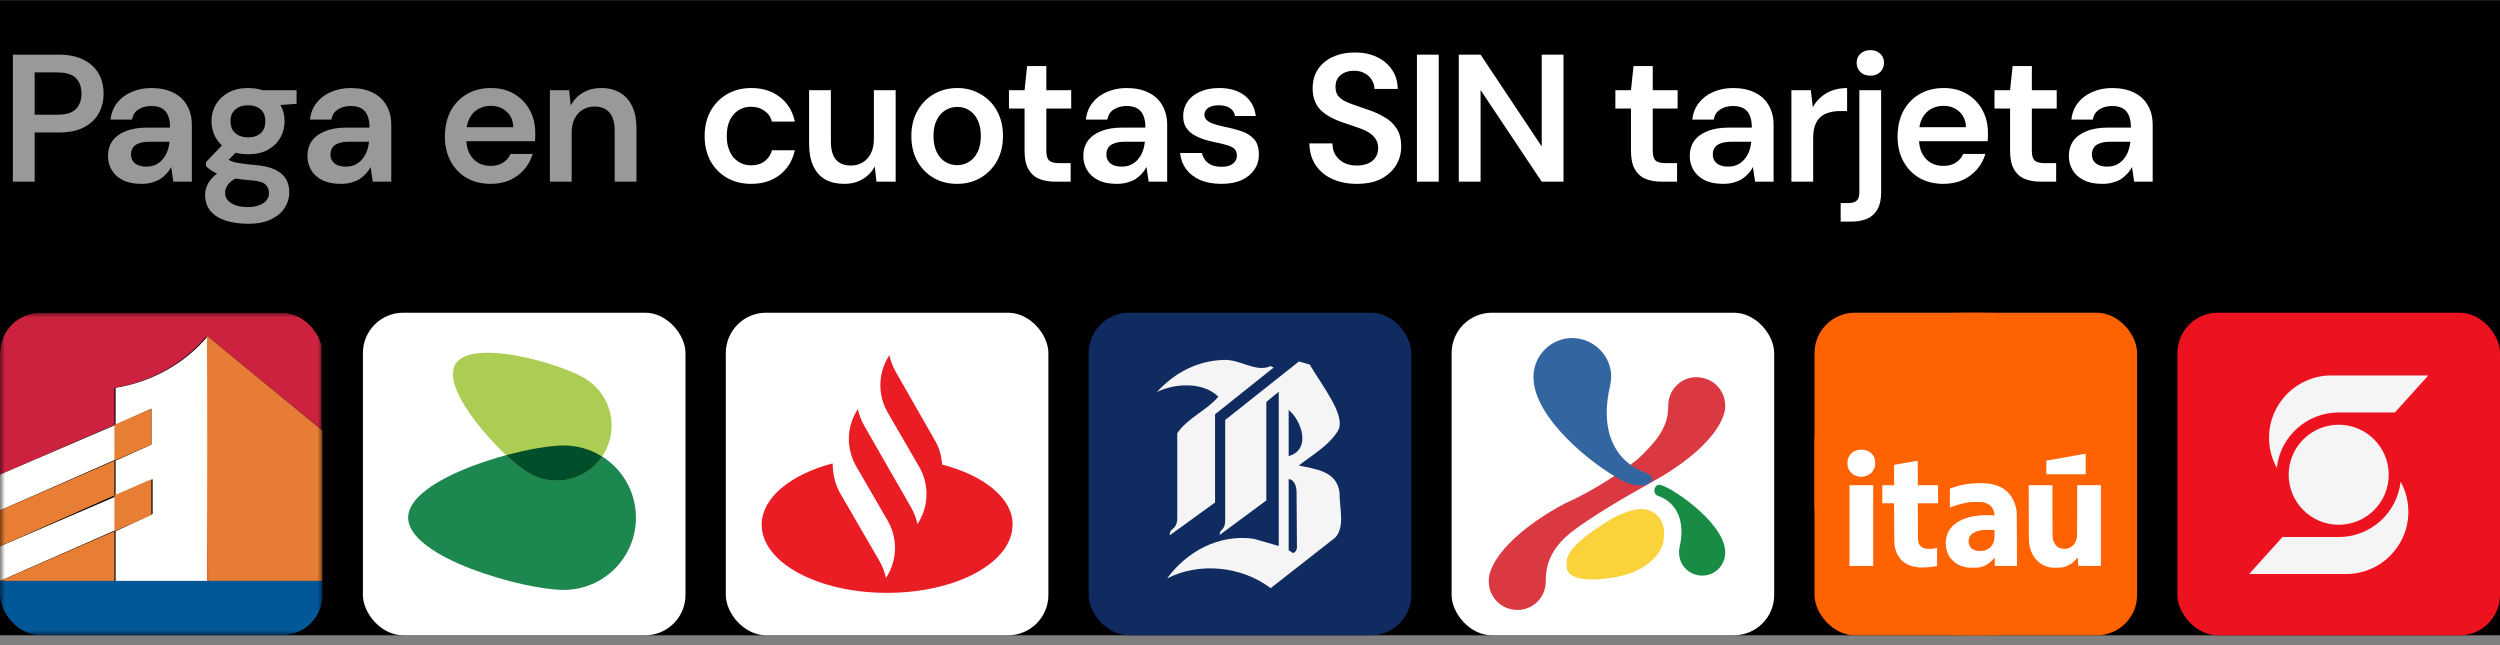 <svg width="248" height="64" viewBox="0 0 248 64" fill="none" xmlns="http://www.w3.org/2000/svg"><rect x="0" y="0" width="248" height="64" fill="#808080" stroke="none"/><rect width="248" height="63" transform="translate(0 0.021)" fill="black"/><path opacity="0.6" d="M1.278 18.021V5.421H5.814C6.822 5.421 7.656 5.595 8.316 5.943C8.976 6.279 9.468 6.735 9.792 7.311C10.116 7.887 10.278 8.547 10.278 9.291C10.278 9.987 10.122 10.63 9.81 11.217C9.498 11.793 9.012 12.261 8.352 12.621C7.692 12.97 6.846 13.143 5.814 13.143H3.438V18.021H1.278ZM3.438 11.38H5.688C6.54 11.38 7.152 11.194 7.524 10.822C7.896 10.438 8.082 9.927 8.082 9.291C8.082 8.631 7.896 8.115 7.524 7.743C7.152 7.371 6.54 7.185 5.688 7.185H3.438V11.38ZM14.026 18.238C13.282 18.238 12.664 18.111 12.172 17.86C11.68 17.608 11.314 17.271 11.074 16.852C10.834 16.431 10.714 15.976 10.714 15.483C10.714 14.908 10.858 14.409 11.146 13.989C11.446 13.569 11.884 13.245 12.46 13.018C13.036 12.777 13.744 12.658 14.584 12.658H16.87C16.87 12.178 16.804 11.781 16.672 11.47C16.54 11.146 16.336 10.905 16.06 10.749C15.784 10.594 15.43 10.515 14.998 10.515C14.506 10.515 14.086 10.63 13.738 10.857C13.39 11.073 13.174 11.409 13.09 11.866H10.966C11.038 11.217 11.254 10.665 11.614 10.21C11.974 9.741 12.448 9.381 13.036 9.129C13.636 8.865 14.29 8.733 14.998 8.733C15.85 8.733 16.576 8.883 17.176 9.183C17.776 9.471 18.232 9.891 18.544 10.444C18.868 10.983 19.03 11.637 19.03 12.405V18.021H17.194L16.978 16.564C16.858 16.803 16.702 17.026 16.51 17.23C16.33 17.433 16.12 17.613 15.88 17.77C15.64 17.913 15.364 18.027 15.052 18.111C14.752 18.195 14.41 18.238 14.026 18.238ZM14.512 16.527C14.86 16.527 15.166 16.468 15.43 16.348C15.706 16.215 15.94 16.035 16.132 15.807C16.336 15.568 16.492 15.303 16.6 15.015C16.708 14.727 16.78 14.421 16.816 14.098V14.062H14.818C14.398 14.062 14.05 14.116 13.774 14.223C13.498 14.319 13.3 14.463 13.18 14.655C13.06 14.848 13 15.069 13 15.322C13 15.573 13.06 15.79 13.18 15.97C13.3 16.149 13.474 16.288 13.702 16.384C13.93 16.48 14.2 16.527 14.512 16.527ZM24.614 22.198C23.762 22.198 23.012 22.09 22.364 21.873C21.728 21.669 21.23 21.352 20.87 20.919C20.522 20.5 20.348 19.971 20.348 19.335C20.348 18.963 20.438 18.598 20.618 18.238C20.81 17.89 21.092 17.566 21.464 17.265C21.848 16.953 22.334 16.683 22.922 16.456L23.876 17.5C23.3 17.703 22.898 17.95 22.67 18.238C22.442 18.526 22.328 18.82 22.328 19.119C22.328 19.431 22.424 19.689 22.616 19.893C22.82 20.11 23.09 20.271 23.426 20.38C23.774 20.488 24.164 20.541 24.596 20.541C25.016 20.541 25.382 20.482 25.694 20.361C26.006 20.253 26.246 20.098 26.414 19.893C26.594 19.689 26.684 19.444 26.684 19.155C26.684 18.796 26.558 18.502 26.306 18.273C26.054 18.058 25.556 17.925 24.812 17.878C24.176 17.829 23.618 17.764 23.138 17.68C22.658 17.584 22.244 17.476 21.896 17.355C21.56 17.235 21.272 17.104 21.032 16.959C20.792 16.803 20.594 16.648 20.438 16.491V16.078L22.328 14.098L23.93 14.62L21.806 16.689L22.364 15.646C22.484 15.729 22.604 15.807 22.724 15.88C22.856 15.951 23.018 16.017 23.21 16.078C23.414 16.125 23.678 16.174 24.002 16.221C24.326 16.27 24.746 16.317 25.262 16.366C26.066 16.425 26.72 16.57 27.224 16.797C27.728 17.026 28.1 17.331 28.34 17.715C28.58 18.099 28.7 18.561 28.7 19.102C28.7 19.63 28.55 20.128 28.25 20.596C27.962 21.064 27.518 21.448 26.918 21.747C26.318 22.047 25.55 22.198 24.614 22.198ZM24.614 15.303C23.858 15.303 23.204 15.159 22.652 14.871C22.112 14.572 21.698 14.175 21.41 13.684C21.122 13.18 20.978 12.627 20.978 12.027C20.978 11.415 21.122 10.864 21.41 10.371C21.698 9.879 22.112 9.483 22.652 9.183C23.204 8.883 23.858 8.733 24.614 8.733C25.37 8.733 26.018 8.883 26.558 9.183C27.098 9.483 27.512 9.879 27.8 10.371C28.088 10.864 28.232 11.415 28.232 12.027C28.232 12.627 28.088 13.18 27.8 13.684C27.512 14.175 27.098 14.572 26.558 14.871C26.018 15.159 25.37 15.303 24.614 15.303ZM24.614 13.63C25.13 13.63 25.544 13.492 25.856 13.216C26.168 12.94 26.324 12.543 26.324 12.027C26.324 11.511 26.168 11.121 25.856 10.857C25.544 10.582 25.13 10.444 24.614 10.444C24.098 10.444 23.678 10.582 23.354 10.857C23.03 11.121 22.868 11.511 22.868 12.027C22.868 12.543 23.03 12.94 23.354 13.216C23.678 13.492 24.098 13.63 24.614 13.63ZM26.108 10.534L25.694 8.949H29.42V10.3L26.108 10.534ZM33.811 18.238C33.067 18.238 32.449 18.111 31.957 17.86C31.465 17.608 31.099 17.271 30.859 16.852C30.619 16.431 30.499 15.976 30.499 15.483C30.499 14.908 30.643 14.409 30.931 13.989C31.231 13.569 31.669 13.245 32.245 13.018C32.821 12.777 33.529 12.658 34.369 12.658H36.655C36.655 12.178 36.589 11.781 36.457 11.47C36.325 11.146 36.121 10.905 35.845 10.749C35.569 10.594 35.215 10.515 34.783 10.515C34.291 10.515 33.871 10.63 33.523 10.857C33.175 11.073 32.959 11.409 32.875 11.866H30.751C30.823 11.217 31.039 10.665 31.399 10.21C31.759 9.741 32.233 9.381 32.821 9.129C33.421 8.865 34.075 8.733 34.783 8.733C35.635 8.733 36.361 8.883 36.961 9.183C37.561 9.471 38.017 9.891 38.329 10.444C38.653 10.983 38.815 11.637 38.815 12.405V18.021H36.979L36.763 16.564C36.643 16.803 36.487 17.026 36.295 17.23C36.115 17.433 35.905 17.613 35.665 17.77C35.425 17.913 35.149 18.027 34.837 18.111C34.537 18.195 34.195 18.238 33.811 18.238ZM34.297 16.527C34.645 16.527 34.951 16.468 35.215 16.348C35.491 16.215 35.725 16.035 35.917 15.807C36.121 15.568 36.277 15.303 36.385 15.015C36.493 14.727 36.565 14.421 36.601 14.098V14.062H34.603C34.183 14.062 33.835 14.116 33.559 14.223C33.283 14.319 33.085 14.463 32.965 14.655C32.845 14.848 32.785 15.069 32.785 15.322C32.785 15.573 32.845 15.79 32.965 15.97C33.085 16.149 33.259 16.288 33.487 16.384C33.715 16.48 33.985 16.527 34.297 16.527ZM48.686 18.238C47.786 18.238 46.994 18.046 46.31 17.662C45.626 17.265 45.092 16.713 44.708 16.006C44.324 15.297 44.132 14.482 44.132 13.557C44.132 12.598 44.318 11.758 44.69 11.037C45.074 10.318 45.608 9.753 46.292 9.345C46.988 8.937 47.792 8.733 48.704 8.733C49.592 8.733 50.366 8.931 51.026 9.327C51.686 9.723 52.196 10.258 52.556 10.93C52.916 11.589 53.096 12.334 53.096 13.162C53.096 13.281 53.096 13.414 53.096 13.557C53.096 13.701 53.084 13.851 53.06 14.008H45.68V12.621H50.918C50.894 11.961 50.672 11.445 50.252 11.073C49.832 10.69 49.31 10.498 48.686 10.498C48.242 10.498 47.834 10.6 47.462 10.803C47.09 11.008 46.796 11.313 46.58 11.722C46.364 12.117 46.256 12.621 46.256 13.233V13.755C46.256 14.319 46.358 14.806 46.562 15.213C46.778 15.621 47.066 15.934 47.426 16.149C47.798 16.354 48.212 16.456 48.668 16.456C49.172 16.456 49.586 16.348 49.91 16.131C50.246 15.915 50.492 15.627 50.648 15.268H52.844C52.676 15.832 52.4 16.341 52.016 16.797C51.632 17.241 51.158 17.596 50.594 17.86C50.03 18.111 49.394 18.238 48.686 18.238ZM54.55 18.021V8.949H56.458L56.62 10.461C56.896 9.933 57.292 9.513 57.808 9.201C58.324 8.889 58.936 8.733 59.644 8.733C60.376 8.733 61 8.889 61.516 9.201C62.032 9.501 62.428 9.945 62.704 10.534C62.992 11.121 63.136 11.854 63.136 12.729V18.021H60.976V12.928C60.976 12.171 60.808 11.589 60.472 11.181C60.136 10.774 59.638 10.569 58.978 10.569C58.546 10.569 58.156 10.671 57.808 10.876C57.472 11.079 57.202 11.38 56.998 11.775C56.806 12.159 56.71 12.627 56.71 13.18V18.021H54.55Z" fill="white"/><path d="M74.508 18.238C73.62 18.238 72.822 18.04 72.114 17.643C71.418 17.235 70.872 16.677 70.476 15.97C70.092 15.249 69.9 14.434 69.9 13.521C69.9 12.573 70.092 11.745 70.476 11.037C70.872 10.318 71.418 9.753 72.114 9.345C72.822 8.937 73.626 8.733 74.526 8.733C75.654 8.733 76.602 9.033 77.37 9.633C78.138 10.222 78.63 11.031 78.846 12.063H76.578C76.458 11.607 76.206 11.248 75.822 10.983C75.45 10.72 75.006 10.588 74.49 10.588C74.046 10.588 73.638 10.701 73.266 10.93C72.906 11.158 72.618 11.488 72.402 11.919C72.198 12.351 72.096 12.873 72.096 13.486C72.096 13.954 72.156 14.367 72.276 14.727C72.396 15.088 72.564 15.393 72.78 15.646C73.008 15.886 73.266 16.072 73.554 16.203C73.842 16.335 74.154 16.401 74.49 16.401C74.838 16.401 75.15 16.348 75.426 16.239C75.714 16.119 75.954 15.945 76.146 15.717C76.35 15.489 76.494 15.22 76.578 14.908H78.846C78.63 15.915 78.138 16.726 77.37 17.337C76.602 17.938 75.648 18.238 74.508 18.238ZM83.755 18.238C83.023 18.238 82.393 18.093 81.865 17.805C81.349 17.506 80.953 17.061 80.677 16.474C80.401 15.873 80.263 15.136 80.263 14.259V8.949H82.423V14.043C82.423 14.823 82.585 15.418 82.909 15.825C83.245 16.221 83.749 16.419 84.421 16.419C84.853 16.419 85.237 16.317 85.573 16.113C85.921 15.909 86.191 15.616 86.383 15.232C86.587 14.835 86.689 14.355 86.689 13.791V8.949H88.849V18.021H86.941L86.779 16.509C86.503 17.038 86.101 17.457 85.573 17.77C85.057 18.081 84.451 18.238 83.755 18.238ZM94.942 18.238C94.078 18.238 93.298 18.04 92.602 17.643C91.918 17.235 91.378 16.677 90.982 15.97C90.598 15.249 90.406 14.428 90.406 13.504C90.406 12.556 90.604 11.727 91 11.02C91.396 10.3 91.936 9.741 92.62 9.345C93.316 8.937 94.096 8.733 94.96 8.733C95.824 8.733 96.598 8.937 97.282 9.345C97.978 9.741 98.518 10.293 98.902 11.002C99.298 11.71 99.496 12.537 99.496 13.486C99.496 14.434 99.298 15.261 98.902 15.97C98.506 16.677 97.96 17.235 97.264 17.643C96.58 18.04 95.806 18.238 94.942 18.238ZM94.942 16.384C95.374 16.384 95.764 16.276 96.112 16.059C96.472 15.844 96.76 15.52 96.976 15.088C97.192 14.655 97.3 14.121 97.3 13.486C97.3 12.85 97.192 12.322 96.976 11.902C96.772 11.47 96.49 11.146 96.13 10.93C95.782 10.713 95.392 10.605 94.96 10.605C94.54 10.605 94.15 10.713 93.79 10.93C93.43 11.146 93.142 11.47 92.926 11.902C92.71 12.322 92.602 12.85 92.602 13.486C92.602 14.121 92.71 14.655 92.926 15.088C93.142 15.52 93.424 15.844 93.772 16.059C94.132 16.276 94.522 16.384 94.942 16.384ZM104.661 18.021C104.049 18.021 103.515 17.925 103.059 17.733C102.615 17.541 102.267 17.224 102.015 16.779C101.763 16.335 101.637 15.736 101.637 14.979V10.768H100.089V8.949H101.637L101.889 6.555H103.797V8.949H106.263V10.768H103.797V14.979C103.797 15.435 103.893 15.754 104.085 15.934C104.289 16.102 104.625 16.186 105.093 16.186H106.209V18.021H104.661ZM110.779 18.238C110.035 18.238 109.417 18.111 108.925 17.86C108.433 17.608 108.067 17.271 107.827 16.852C107.587 16.431 107.467 15.976 107.467 15.483C107.467 14.908 107.611 14.409 107.899 13.989C108.199 13.569 108.637 13.245 109.213 13.018C109.789 12.777 110.497 12.658 111.337 12.658H113.623C113.623 12.178 113.557 11.781 113.425 11.47C113.293 11.146 113.089 10.905 112.813 10.749C112.537 10.594 112.183 10.515 111.751 10.515C111.259 10.515 110.839 10.63 110.491 10.857C110.143 11.073 109.927 11.409 109.843 11.866H107.719C107.791 11.217 108.007 10.665 108.367 10.21C108.727 9.741 109.201 9.381 109.789 9.129C110.389 8.865 111.043 8.733 111.751 8.733C112.603 8.733 113.329 8.883 113.929 9.183C114.529 9.471 114.985 9.891 115.297 10.444C115.621 10.983 115.783 11.637 115.783 12.405V18.021H113.947L113.731 16.564C113.611 16.803 113.455 17.026 113.263 17.23C113.083 17.433 112.873 17.613 112.633 17.77C112.393 17.913 112.117 18.027 111.805 18.111C111.505 18.195 111.163 18.238 110.779 18.238ZM111.265 16.527C111.613 16.527 111.919 16.468 112.183 16.348C112.459 16.215 112.693 16.035 112.885 15.807C113.089 15.568 113.245 15.303 113.353 15.015C113.461 14.727 113.533 14.421 113.569 14.098V14.062H111.571C111.151 14.062 110.803 14.116 110.527 14.223C110.251 14.319 110.053 14.463 109.933 14.655C109.813 14.848 109.753 15.069 109.753 15.322C109.753 15.573 109.813 15.79 109.933 15.97C110.053 16.149 110.227 16.288 110.455 16.384C110.683 16.48 110.953 16.527 111.265 16.527ZM121.169 18.238C120.365 18.238 119.663 18.111 119.063 17.86C118.475 17.596 118.007 17.235 117.659 16.779C117.323 16.311 117.125 15.777 117.065 15.178H119.225C119.285 15.43 119.393 15.664 119.549 15.88C119.705 16.084 119.915 16.245 120.179 16.366C120.455 16.485 120.779 16.546 121.151 16.546C121.511 16.546 121.805 16.497 122.033 16.401C122.261 16.294 122.429 16.155 122.537 15.988C122.645 15.819 122.699 15.639 122.699 15.447C122.699 15.159 122.621 14.938 122.465 14.781C122.309 14.626 122.081 14.505 121.781 14.421C121.493 14.325 121.145 14.236 120.737 14.152C120.305 14.068 119.885 13.966 119.477 13.845C119.081 13.713 118.721 13.552 118.397 13.36C118.085 13.168 117.833 12.921 117.641 12.621C117.461 12.322 117.371 11.956 117.371 11.524C117.371 10.995 117.509 10.521 117.785 10.101C118.073 9.681 118.481 9.351 119.009 9.111C119.549 8.859 120.191 8.733 120.935 8.733C121.991 8.733 122.831 8.979 123.455 9.471C124.091 9.951 124.463 10.63 124.571 11.505H122.519C122.459 11.169 122.291 10.912 122.015 10.732C121.739 10.54 121.373 10.444 120.917 10.444C120.449 10.444 120.089 10.534 119.837 10.713C119.597 10.882 119.477 11.11 119.477 11.398C119.477 11.578 119.549 11.745 119.693 11.902C119.849 12.046 120.071 12.171 120.359 12.28C120.647 12.376 121.001 12.472 121.421 12.568C122.093 12.7 122.687 12.855 123.203 13.036C123.719 13.216 124.127 13.479 124.427 13.828C124.727 14.175 124.877 14.668 124.877 15.303C124.889 15.88 124.739 16.39 124.427 16.834C124.127 17.277 123.701 17.625 123.149 17.878C122.597 18.117 121.937 18.238 121.169 18.238ZM134.589 18.238C133.677 18.238 132.867 18.076 132.159 17.752C131.451 17.427 130.899 16.965 130.503 16.366C130.107 15.765 129.903 15.052 129.891 14.223H132.177C132.177 14.643 132.273 15.021 132.465 15.357C132.669 15.681 132.945 15.94 133.293 16.131C133.653 16.323 134.085 16.419 134.589 16.419C135.021 16.419 135.393 16.354 135.705 16.221C136.029 16.078 136.275 15.88 136.443 15.627C136.623 15.364 136.713 15.057 136.713 14.71C136.713 14.313 136.617 13.989 136.425 13.738C136.245 13.473 135.993 13.252 135.669 13.072C135.345 12.892 134.973 12.736 134.553 12.604C134.133 12.46 133.689 12.309 133.221 12.153C132.225 11.818 131.475 11.392 130.971 10.876C130.467 10.348 130.215 9.645 130.215 8.769C130.215 8.037 130.389 7.407 130.737 6.879C131.085 6.351 131.571 5.943 132.195 5.655C132.831 5.355 133.563 5.205 134.391 5.205C135.231 5.205 135.963 5.355 136.587 5.655C137.223 5.955 137.721 6.375 138.081 6.915C138.453 7.443 138.645 8.079 138.657 8.823H136.353C136.341 8.511 136.257 8.223 136.101 7.959C135.945 7.683 135.717 7.461 135.417 7.293C135.129 7.113 134.775 7.023 134.355 7.023C133.995 7.011 133.671 7.071 133.383 7.203C133.107 7.323 132.885 7.503 132.717 7.743C132.561 7.971 132.483 8.259 132.483 8.607C132.483 8.943 132.555 9.225 132.699 9.453C132.855 9.669 133.077 9.855 133.365 10.011C133.653 10.155 133.989 10.293 134.373 10.425C134.757 10.557 135.177 10.701 135.633 10.857C136.257 11.062 136.821 11.313 137.325 11.614C137.841 11.902 138.249 12.28 138.549 12.748C138.849 13.216 138.999 13.822 138.999 14.566C138.999 15.213 138.831 15.819 138.495 16.384C138.159 16.936 137.667 17.386 137.019 17.733C136.371 18.07 135.561 18.238 134.589 18.238ZM140.56 18.021V5.421H142.72V18.021H140.56ZM144.713 18.021V5.421H146.873L152.939 14.53V5.421H155.099V18.021H152.939L146.873 8.931V18.021H144.713ZM164.817 18.021C164.205 18.021 163.671 17.925 163.215 17.733C162.771 17.541 162.423 17.224 162.171 16.779C161.919 16.335 161.793 15.736 161.793 14.979V10.768H160.245V8.949H161.793L162.045 6.555H163.953V8.949H166.419V10.768H163.953V14.979C163.953 15.435 164.049 15.754 164.241 15.934C164.445 16.102 164.781 16.186 165.249 16.186H166.365V18.021H164.817ZM170.936 18.238C170.192 18.238 169.574 18.111 169.082 17.86C168.59 17.608 168.224 17.271 167.984 16.852C167.744 16.431 167.624 15.976 167.624 15.483C167.624 14.908 167.768 14.409 168.056 13.989C168.356 13.569 168.794 13.245 169.37 13.018C169.946 12.777 170.654 12.658 171.494 12.658H173.78C173.78 12.178 173.714 11.781 173.582 11.47C173.45 11.146 173.246 10.905 172.97 10.749C172.694 10.594 172.34 10.515 171.908 10.515C171.416 10.515 170.996 10.63 170.648 10.857C170.3 11.073 170.084 11.409 170 11.866H167.876C167.948 11.217 168.164 10.665 168.524 10.21C168.884 9.741 169.358 9.381 169.946 9.129C170.546 8.865 171.2 8.733 171.908 8.733C172.76 8.733 173.486 8.883 174.086 9.183C174.686 9.471 175.142 9.891 175.454 10.444C175.778 10.983 175.94 11.637 175.94 12.405V18.021H174.104L173.888 16.564C173.768 16.803 173.612 17.026 173.42 17.23C173.24 17.433 173.03 17.613 172.79 17.77C172.55 17.913 172.274 18.027 171.962 18.111C171.662 18.195 171.32 18.238 170.936 18.238ZM171.422 16.527C171.77 16.527 172.076 16.468 172.34 16.348C172.616 16.215 172.85 16.035 173.042 15.807C173.246 15.568 173.402 15.303 173.51 15.015C173.618 14.727 173.69 14.421 173.726 14.098V14.062H171.728C171.308 14.062 170.96 14.116 170.684 14.223C170.408 14.319 170.21 14.463 170.09 14.655C169.97 14.848 169.91 15.069 169.91 15.322C169.91 15.573 169.97 15.79 170.09 15.97C170.21 16.149 170.384 16.288 170.612 16.384C170.84 16.48 171.11 16.527 171.422 16.527ZM177.707 18.021V8.949H179.633L179.831 10.642C180.047 10.245 180.317 9.909 180.641 9.633C180.965 9.345 181.343 9.123 181.775 8.967C182.219 8.811 182.705 8.733 183.233 8.733V11.02H182.477C182.117 11.02 181.775 11.068 181.451 11.164C181.127 11.248 180.845 11.392 180.605 11.595C180.377 11.787 180.197 12.057 180.065 12.405C179.933 12.742 179.867 13.168 179.867 13.684V18.021H177.707ZM182.594 21.982V20.145H183.332C183.74 20.145 184.028 20.061 184.196 19.893C184.364 19.738 184.448 19.462 184.448 19.066V8.949H186.608V19.084C186.608 19.779 186.488 20.337 186.248 20.758C186.008 21.189 185.666 21.502 185.222 21.694C184.79 21.886 184.268 21.982 183.656 21.982H182.594ZM185.546 7.509C185.138 7.509 184.808 7.389 184.556 7.149C184.304 6.897 184.178 6.591 184.178 6.231C184.178 5.859 184.304 5.559 184.556 5.331C184.808 5.091 185.138 4.971 185.546 4.971C185.942 4.971 186.266 5.091 186.518 5.331C186.77 5.559 186.896 5.859 186.896 6.231C186.896 6.591 186.77 6.897 186.518 7.149C186.266 7.389 185.942 7.509 185.546 7.509ZM192.793 18.238C191.893 18.238 191.101 18.046 190.417 17.662C189.733 17.265 189.199 16.713 188.815 16.006C188.431 15.297 188.239 14.482 188.239 13.557C188.239 12.598 188.425 11.758 188.797 11.037C189.181 10.318 189.715 9.753 190.399 9.345C191.095 8.937 191.899 8.733 192.811 8.733C193.699 8.733 194.473 8.931 195.133 9.327C195.793 9.723 196.303 10.258 196.663 10.93C197.023 11.589 197.203 12.334 197.203 13.162C197.203 13.281 197.203 13.414 197.203 13.557C197.203 13.701 197.191 13.851 197.167 14.008H189.787V12.621H195.025C195.001 11.961 194.779 11.445 194.359 11.073C193.939 10.69 193.417 10.498 192.793 10.498C192.349 10.498 191.941 10.6 191.569 10.803C191.197 11.008 190.903 11.313 190.687 11.722C190.471 12.117 190.363 12.621 190.363 13.233V13.755C190.363 14.319 190.465 14.806 190.669 15.213C190.885 15.621 191.173 15.934 191.533 16.149C191.905 16.354 192.319 16.456 192.775 16.456C193.279 16.456 193.693 16.348 194.017 16.131C194.353 15.915 194.599 15.627 194.755 15.268H196.951C196.783 15.832 196.507 16.341 196.123 16.797C195.739 17.241 195.265 17.596 194.701 17.86C194.137 18.111 193.501 18.238 192.793 18.238ZM202.424 18.021C201.812 18.021 201.278 17.925 200.822 17.733C200.378 17.541 200.03 17.224 199.778 16.779C199.526 16.335 199.4 15.736 199.4 14.979V10.768H197.852V8.949H199.4L199.652 6.555H201.56V8.949H204.026V10.768H201.56V14.979C201.56 15.435 201.656 15.754 201.848 15.934C202.052 16.102 202.388 16.186 202.856 16.186H203.972V18.021H202.424ZM208.542 18.238C207.798 18.238 207.18 18.111 206.688 17.86C206.196 17.608 205.83 17.271 205.59 16.852C205.35 16.431 205.23 15.976 205.23 15.483C205.23 14.908 205.374 14.409 205.662 13.989C205.962 13.569 206.4 13.245 206.976 13.018C207.552 12.777 208.26 12.658 209.1 12.658H211.386C211.386 12.178 211.32 11.781 211.188 11.47C211.056 11.146 210.852 10.905 210.576 10.749C210.3 10.594 209.946 10.515 209.514 10.515C209.022 10.515 208.602 10.63 208.254 10.857C207.906 11.073 207.69 11.409 207.606 11.866H205.482C205.554 11.217 205.77 10.665 206.13 10.21C206.49 9.741 206.964 9.381 207.552 9.129C208.152 8.865 208.806 8.733 209.514 8.733C210.366 8.733 211.092 8.883 211.692 9.183C212.292 9.471 212.748 9.891 213.06 10.444C213.384 10.983 213.546 11.637 213.546 12.405V18.021H211.71L211.494 16.564C211.374 16.803 211.218 17.026 211.026 17.23C210.846 17.433 210.636 17.613 210.396 17.77C210.156 17.913 209.88 18.027 209.568 18.111C209.268 18.195 208.926 18.238 208.542 18.238ZM209.028 16.527C209.376 16.527 209.682 16.468 209.946 16.348C210.222 16.215 210.456 16.035 210.648 15.807C210.852 15.568 211.008 15.303 211.116 15.015C211.224 14.727 211.296 14.421 211.332 14.098V14.062H209.334C208.914 14.062 208.566 14.116 208.29 14.223C208.014 14.319 207.816 14.463 207.696 14.655C207.576 14.848 207.516 15.069 207.516 15.322C207.516 15.573 207.576 15.79 207.696 15.97C207.816 16.149 207.99 16.288 208.218 16.384C208.446 16.48 208.716 16.527 209.028 16.527Z" fill="white"/><g clip-path="url(#clip0_751_29242)"><mask id="mask0_751_29242" style="mask-type:alpha" maskUnits="userSpaceOnUse" x="0" y="31" width="32" height="33"><rect y="31.021" width="32" height="32" fill="#C4C4C4"/></mask><g mask="url(#mask0_751_29242)"><path fill-rule="evenodd" clip-rule="evenodd" d="M-0.002 47.079L11.354 42.145V38.475C14.911 37.903 18.237 36.067 20.53 33.313L31.886 42.604V31.02H-0.002V47.079Z" fill="#CD223F"/><path fill-rule="evenodd" clip-rule="evenodd" d="M11.469 57.63H20.645V33.312C18.351 36.067 15.024 37.903 11.469 38.475V42.145L-0.002 47.079V50.634L11.469 45.587V42.145L15.024 40.539V44.096L11.469 45.702V49.141L15.139 47.536V50.977L11.469 52.698V49.257L-0.002 54.191V57.63L11.469 52.583V57.63Z" fill="#FFFFFE"/><path fill-rule="evenodd" clip-rule="evenodd" d="M11.354 49.143V45.703L-0.002 50.635V54.192L11.354 49.143Z" fill="#E87D34"/><path fill-rule="evenodd" clip-rule="evenodd" d="M11.354 52.697L-0.002 57.629H11.354V52.697Z" fill="#E87D34"/><path fill-rule="evenodd" clip-rule="evenodd" d="M11.35 45.701L15.02 44.096V40.539L11.35 42.145V45.701Z" fill="#E87D34"/><path fill-rule="evenodd" clip-rule="evenodd" d="M11.35 49.143V52.7L15.02 51.094V47.537L11.35 49.143Z" fill="#E87D34"/><path fill-rule="evenodd" clip-rule="evenodd" d="M20.645 57.63H32.001V42.719L20.529 33.312L20.645 57.63Z" fill="#E67C35"/><path fill-rule="evenodd" clip-rule="evenodd" d="M20.529 57.63H20.645L20.529 33.312V57.63Z" fill="#E46B32"/><path fill-rule="evenodd" clip-rule="evenodd" d="M20.645 57.631H-0.002V63.022H32.002V57.631H20.645Z" fill="#005899"/></g></g><rect x="36" y="31.021" width="32" height="32" rx="4" fill="white"/><path fill-rule="evenodd" clip-rule="evenodd" d="M55.918 58.519C51.957 58.519 40.49 55.313 40.49 51.349C40.49 47.396 51.957 44.185 55.918 44.185C59.877 44.185 63.085 47.396 63.085 51.349C63.085 55.313 59.877 58.519 55.918 58.519Z" fill="#1C874E"/><path fill-rule="evenodd" clip-rule="evenodd" d="M52.385 46.877C49.807 45.315 43.613 38.692 45.177 36.117C46.74 33.541 55.474 35.982 58.05 37.551C60.624 39.111 61.449 42.47 59.882 45.047C58.318 47.624 54.964 48.446 52.385 46.877Z" fill="#ACCD53"/><path d="M55.918 44.191C57.319 44.191 58.626 44.596 59.73 45.291C58.109 47.679 54.884 48.404 52.386 46.885C51.803 46.532 51.037 45.92 50.217 45.155C52.48 44.543 54.609 44.191 55.918 44.191Z" fill="#014F2A"/><g clip-path="url(#clip1_751_29242)"><rect width="32" height="32" transform="translate(72 31.021)" fill="white"/><path d="M93.456 46.084C93.399 45.231 93.171 44.379 92.717 43.64L88.853 36.878C88.569 36.367 88.342 35.799 88.228 35.23L88.058 35.515C87.091 37.162 87.091 39.265 88.058 40.913L91.183 46.311C92.149 47.959 92.149 50.061 91.183 51.709L91.012 51.993C90.899 51.425 90.671 50.856 90.387 50.345L87.546 45.402L85.728 42.22C85.444 41.708 85.216 41.14 85.103 40.572L84.932 40.856C83.966 42.504 83.966 44.549 84.932 46.254L88.058 51.652C89.023 53.3 89.023 55.402 88.058 57.05L87.887 57.334C87.773 56.766 87.546 56.198 87.262 55.686L83.341 48.925C82.83 48.015 82.603 46.993 82.603 45.97C78.455 47.05 75.557 49.379 75.557 52.05C75.557 55.8 81.125 58.812 88.001 58.812C94.876 58.812 100.445 55.8 100.445 52.05C100.502 49.493 97.66 47.163 93.456 46.084Z" fill="#EA1D25"/></g><g clip-path="url(#clip2_751_29242)"><rect x="108" y="31.021" width="32" height="32" rx="1.674" fill="#0F2B5F"/><path fill-rule="evenodd" clip-rule="evenodd" d="M120.858 39.351C119.75 40.69 117.812 41.45 116.785 42.97V51.373C116.785 52.63 115.972 52.343 116.049 53.095L120.534 49.845V41.097L126.345 36.462L126.046 36.316C124.543 36.998 123.013 35.579 121.281 35.708C118.723 35.809 116.464 37.018 114.77 38.886C116.525 38.024 119.326 37.841 120.858 39.351Z" fill="#F5F5F5"/><path fill-rule="evenodd" clip-rule="evenodd" d="M127.836 45.243V40.674C129.05 41.625 130.166 44.586 127.836 45.243ZM128.281 54.869L127.836 54.587V47.524C128.329 47.54 128.636 48.191 128.619 48.833C128.619 48.833 128.656 53.811 128.656 54.278C128.656 54.742 128.281 54.869 128.281 54.869ZM128.836 46.185C130.135 45.147 131.775 44.264 132.722 42.741C133.586 41.267 131.164 38.295 129.925 36.164L128.854 35.857L121.541 41.659V51.544C121.541 52.743 120.965 52.401 120.995 53.065L125.62 49.643V39.873L126.851 38.86V54.16L124.366 53.446C120.915 52.971 117.739 54.696 115.775 57.381C118.953 55.745 123.141 56.151 126.052 58.343L132.444 53.339C133.464 52.271 132.855 50.334 132.889 48.964C132.699 46.667 130.341 46.518 128.836 46.185Z" fill="#F5F5F5"/></g><g clip-path="url(#clip3_751_29242)"><rect x="144" y="31.021" width="32" height="32" fill="white"/><path fill-rule="evenodd" clip-rule="evenodd" d="M164.53 49.215C164.53 49.215 167.571 50.027 166.612 54.3C166.551 54.528 166.551 54.758 166.571 55.008C166.675 56.278 167.78 57.196 169.051 57.092C170.322 56.987 171.239 55.883 171.135 54.611C170.926 51.632 165.321 48.006 164.571 48.089C164.571 48.089 164.133 48.11 164.111 48.672C164.111 49.131 164.53 49.215 164.53 49.215Z" fill="#188C44"/><path fill-rule="evenodd" clip-rule="evenodd" d="M163.591 50.631C163.591 50.631 165.571 51.152 164.968 53.945C164.968 53.945 164.321 56.57 160.112 57.279C155.339 58.07 155.423 56.32 155.423 56.32C155.382 55.445 155.048 54.403 159.779 51.528C159.779 51.528 162.154 50.069 163.591 50.631Z" fill="#F9D339"/><path fill-rule="evenodd" clip-rule="evenodd" d="M147.691 57.778C147.733 59.131 148.733 60.257 150.066 60.466C150.255 60.486 150.442 60.507 150.629 60.507C151.38 60.486 152.088 60.153 152.587 59.611C153.11 59.048 153.359 58.34 153.338 57.59C153.338 55.547 154.256 54.026 156.11 52.609C157.778 51.38 160.173 49.88 163.529 48.004C167.717 45.774 170.426 43.148 171.03 41.022L171.052 40.961C171.135 40.689 171.156 40.418 171.135 40.147C171.093 38.794 170.093 37.668 168.759 37.459C168.571 37.438 168.384 37.418 168.197 37.418C167.446 37.438 166.738 37.772 166.237 38.314C165.716 38.876 165.466 39.585 165.487 40.334C165.487 42.481 164.196 43.898 162.445 45.566C158.714 48.482 155.277 49.921 155.277 49.921C151.087 52.151 148.379 54.776 147.774 56.902L147.754 56.964C147.712 57.235 147.67 57.505 147.691 57.778Z" fill="#DB3942"/><path fill-rule="evenodd" clip-rule="evenodd" d="M152.131 37.69C152.361 41.481 157.611 45.88 160.863 47.651C161.738 48.129 162.822 48.255 163.28 48.109C164.76 47.441 163.176 46.859 163.176 46.859C163.176 46.859 158.071 45.463 159.717 38.273C159.8 37.898 159.841 37.502 159.821 37.085C159.654 34.981 157.8 33.396 155.674 33.543C153.569 33.709 151.964 35.563 152.131 37.69Z" fill="#3366A1"/></g><g clip-path="url(#clip4_751_29242)"><rect x="180" y="31.021" width="32" height="32" rx="4" fill="#FF6200"/><path d="M193.848 31.042C192.927 31.064 192.251 31.096 191.012 31.172C190.439 31.207 189.813 31.257 189.373 31.301C189.262 31.313 189.031 31.335 188.86 31.351C188.142 31.422 187.076 31.556 186.627 31.633C186.532 31.649 186.394 31.671 186.315 31.683C186.239 31.693 186.102 31.717 186.014 31.733C185.925 31.75 185.776 31.778 185.682 31.794C185.35 31.85 184.785 31.965 184.465 32.041C184.376 32.063 184.217 32.102 184.113 32.126C184.008 32.15 183.914 32.172 183.902 32.174C183.312 32.315 182.727 32.599 182.277 32.967C181.838 33.322 181.446 33.898 181.249 34.469C181.217 34.557 181.184 34.648 181.174 34.67C181.14 34.747 180.991 35.39 180.885 35.917C180.869 36.006 180.841 36.136 180.824 36.209C180.808 36.281 180.786 36.408 180.772 36.49C180.76 36.573 180.744 36.673 180.734 36.712C180.704 36.826 180.581 37.611 180.502 38.18C180.426 38.731 180.376 39.131 180.332 39.538C180.309 39.736 180.287 39.932 180.283 39.97C180.277 40.008 180.259 40.203 180.241 40.403C180.225 40.602 180.201 40.845 180.189 40.946C180.146 41.315 180.042 42.927 179.99 44.063C179.949 44.906 179.923 46.71 179.937 47.694C179.952 48.92 179.982 50.017 180.01 50.399C180.02 50.554 180.04 50.88 180.052 51.123C180.064 51.366 180.08 51.678 180.09 51.817C180.137 52.513 180.173 52.969 180.191 53.114C180.201 53.203 180.225 53.438 180.241 53.635C180.257 53.832 180.281 54.067 180.291 54.158C180.303 54.248 180.326 54.444 180.342 54.593C180.392 55.069 180.43 55.381 180.462 55.588C180.478 55.699 180.507 55.888 180.523 56.01C180.581 56.453 180.649 56.883 180.724 57.278C180.74 57.366 180.766 57.515 180.784 57.609C180.818 57.81 180.897 58.211 180.953 58.464C181.146 59.351 181.231 59.617 181.458 60.053C181.52 60.174 181.601 60.315 181.637 60.365C181.671 60.415 181.721 60.488 181.747 60.526C181.862 60.697 182.19 61.031 182.371 61.16C182.401 61.181 182.46 61.224 182.498 61.254C182.538 61.286 182.576 61.31 182.586 61.31C182.594 61.31 182.615 61.324 182.63 61.341C182.709 61.417 183.262 61.681 183.499 61.751C183.544 61.765 183.598 61.783 183.62 61.793C183.673 61.817 183.968 61.892 184.324 61.972C184.479 62.008 184.638 62.046 184.676 62.057C184.769 62.081 185.352 62.197 185.792 62.278C186.046 62.324 186.539 62.403 186.848 62.447C186.965 62.463 187.114 62.485 187.18 62.497C187.424 62.539 188.429 62.656 189.061 62.716C189.288 62.739 189.568 62.765 189.684 62.776C189.873 62.797 190.066 62.813 190.992 62.879C191.13 62.889 191.446 62.907 191.696 62.919C191.945 62.931 192.293 62.95 192.47 62.96C193.902 63.042 197.997 63.042 199.409 62.96C199.586 62.948 199.934 62.931 200.184 62.919C200.612 62.899 200.769 62.889 201.441 62.839C202.301 62.773 203.567 62.65 203.995 62.59C204.118 62.572 204.329 62.543 204.468 62.525C204.981 62.459 205.685 62.352 206.087 62.278C206.527 62.197 207.111 62.081 207.203 62.057C207.241 62.046 207.4 62.008 207.555 61.972C207.903 61.894 208.205 61.817 208.259 61.793C208.326 61.769 208.393 61.746 208.46 61.723C208.625 61.669 209.172 61.409 209.218 61.365C209.233 61.35 209.273 61.321 209.307 61.3C209.464 61.202 209.536 61.145 209.679 61.017C209.84 60.87 210.063 60.629 210.118 60.546C210.136 60.518 210.184 60.45 210.224 60.395C210.266 60.339 210.301 60.289 210.301 60.281C210.301 60.272 210.333 60.216 210.371 60.156C210.409 60.096 210.455 60.007 210.474 59.959C210.494 59.913 210.514 59.862 210.522 59.852C210.56 59.802 210.701 59.401 210.761 59.174C210.856 58.822 211.033 57.992 211.097 57.599C211.113 57.499 211.131 57.404 211.137 57.388C211.156 57.344 211.266 56.654 211.367 55.95C211.389 55.795 211.411 55.64 211.417 55.608C211.433 55.516 211.505 54.898 211.538 54.572C211.554 54.411 211.576 54.226 211.588 54.16C211.6 54.093 211.622 53.877 211.638 53.677C211.654 53.478 211.676 53.233 211.686 53.134C211.698 53.034 211.717 52.804 211.729 52.621C211.741 52.438 211.759 52.213 211.769 52.118C211.781 52.024 211.803 51.676 211.819 51.344C211.837 51.012 211.857 50.604 211.87 50.439C211.96 48.977 211.96 45.139 211.87 43.631C211.859 43.46 211.841 43.124 211.829 42.886C211.817 42.649 211.799 42.335 211.789 42.192C211.777 42.048 211.751 41.692 211.729 41.398C211.706 41.104 211.684 40.829 211.678 40.785C211.672 40.74 211.654 40.545 211.638 40.352C211.622 40.159 211.604 39.978 211.598 39.95C211.592 39.922 211.57 39.736 211.548 39.538C211.495 39.057 211.431 38.526 211.417 38.464C211.411 38.435 211.389 38.275 211.367 38.109C211.268 37.357 211.085 36.309 210.928 35.595C210.906 35.495 210.87 35.332 210.848 35.233C210.791 34.976 210.725 34.716 210.703 34.67C210.693 34.648 210.675 34.594 210.661 34.549C210.616 34.401 210.393 33.904 210.337 33.825C210.329 33.813 210.265 33.719 210.196 33.614C210.053 33.399 209.687 33.017 209.468 32.856C209.034 32.536 208.551 32.319 207.927 32.166C207.82 32.14 207.713 32.113 207.605 32.085C207.531 32.063 207.382 32.031 207.062 31.965C206.972 31.946 206.881 31.926 206.791 31.906C206.403 31.812 205.139 31.607 204.317 31.502C204.152 31.482 203.989 31.46 203.955 31.452C203.894 31.44 203.603 31.41 203.01 31.351C202.844 31.335 202.617 31.311 202.507 31.301C202.396 31.289 202.197 31.271 202.064 31.259C201.931 31.249 201.714 31.231 201.581 31.221C201.131 31.182 199.88 31.11 199.188 31.08C197.85 31.021 195.38 31.003 193.848 31.042ZM184.986 44.632C184.998 44.642 185.056 44.66 185.115 44.675C185.223 44.701 185.376 44.771 185.491 44.847C185.581 44.908 185.794 45.137 185.837 45.218C185.857 45.258 185.879 45.294 185.885 45.3C185.891 45.306 185.909 45.346 185.925 45.391C185.939 45.435 185.957 45.481 185.967 45.491C185.993 45.529 186.024 45.769 186.024 45.946C186.024 46.119 185.997 46.322 185.963 46.396C185.855 46.645 185.802 46.728 185.666 46.873C185.539 47.004 185.487 47.044 185.314 47.128C185.173 47.199 185.072 47.235 184.992 47.243C184.927 47.251 184.871 47.265 184.865 47.273C184.851 47.297 184.415 47.297 184.415 47.273C184.415 47.265 184.364 47.251 184.3 47.243C184.238 47.235 184.159 47.217 184.125 47.203C184.081 47.183 184.037 47.165 183.992 47.148C183.954 47.134 183.918 47.118 183.912 47.112C183.906 47.104 183.875 47.086 183.841 47.07C183.725 47.012 183.483 46.744 183.413 46.597C183.375 46.519 183.339 46.442 183.329 46.426C183.26 46.29 183.248 45.666 183.312 45.521C183.331 45.483 183.357 45.419 183.371 45.38C183.385 45.342 183.401 45.306 183.407 45.3C183.413 45.294 183.437 45.254 183.459 45.21C183.498 45.135 183.737 44.878 183.771 44.878C183.779 44.878 183.797 44.864 183.811 44.846C183.849 44.803 184.044 44.709 184.163 44.679C184.22 44.664 184.282 44.644 184.304 44.634C184.326 44.624 184.38 44.614 184.425 44.608C184.543 44.596 184.96 44.614 184.986 44.632ZM206.901 46.034V47.05H202.999V45.69L203.217 45.656C203.697 45.582 203.997 45.531 204.015 45.519C204.027 45.511 204.126 45.495 204.236 45.481C204.347 45.467 204.448 45.449 204.458 45.441C204.47 45.433 204.564 45.415 204.669 45.401C204.773 45.389 204.91 45.364 204.971 45.348C205.031 45.334 205.158 45.312 205.252 45.3C205.347 45.288 205.441 45.27 205.463 45.262C205.486 45.252 205.586 45.234 205.685 45.219C205.785 45.208 205.898 45.19 205.936 45.177C205.974 45.167 206.119 45.139 206.258 45.117C206.397 45.095 206.578 45.065 206.66 45.051C206.743 45.035 206.831 45.023 206.857 45.02L206.901 45.018V46.034ZM190.247 46.931V48.136H192.259V49.926H190.246L190.253 51.791C190.26 53.8 190.255 53.701 190.364 53.949C190.447 54.14 190.68 54.335 190.881 54.383C190.915 54.391 190.954 54.407 190.97 54.42C191.008 54.45 191.822 54.45 191.859 54.417C191.875 54.406 191.947 54.389 192.023 54.381L192.158 54.367V56.131L192.104 56.155C192.054 56.177 191.822 56.214 191.505 56.252C191.052 56.304 190.227 56.31 190.179 56.26C190.167 56.25 190.135 56.242 190.105 56.242C190.026 56.242 189.7 56.181 189.676 56.163C189.664 56.155 189.61 56.135 189.554 56.123C189.499 56.109 189.445 56.091 189.433 56.083C189.423 56.073 189.377 56.055 189.332 56.041C189.288 56.027 189.248 56.008 189.242 56.002C189.236 55.996 189.2 55.974 189.161 55.952C188.994 55.864 188.944 55.831 188.856 55.757C188.803 55.715 188.755 55.679 188.745 55.679C188.725 55.677 188.572 55.51 188.451 55.357C188.359 55.238 188.222 55.011 188.176 54.894C188.16 54.856 188.142 54.82 188.136 54.814C188.128 54.808 188.107 54.745 188.087 54.673C188.069 54.601 188.045 54.524 188.035 54.502C188.025 54.48 188.001 54.389 187.985 54.301C187.968 54.217 187.95 54.133 187.93 54.049C187.916 53.989 187.906 53.281 187.9 51.941L187.892 49.926H186.728V48.136H187.894V46.108L188.031 46.094C188.105 46.087 188.176 46.072 188.186 46.064C188.198 46.056 188.297 46.038 188.407 46.024C188.518 46.01 188.618 45.99 188.628 45.982C188.64 45.974 188.767 45.952 188.91 45.934C189.055 45.913 189.182 45.891 189.191 45.883C189.204 45.875 189.27 45.861 189.342 45.855C189.437 45.844 189.531 45.828 189.624 45.809C189.839 45.765 190.215 45.706 190.233 45.716C190.241 45.72 190.247 46.268 190.247 46.931ZM196.915 47.945C197.197 47.961 197.515 47.997 197.539 48.015C197.551 48.023 197.599 48.037 197.649 48.043C197.764 48.062 198.044 48.144 198.212 48.212C198.353 48.269 198.667 48.425 198.715 48.466C198.731 48.478 198.767 48.502 198.796 48.514C198.824 48.528 198.913 48.599 198.991 48.667C199.069 48.737 199.142 48.798 199.152 48.802C199.182 48.816 199.54 49.25 199.54 49.274C199.54 49.28 199.558 49.313 199.58 49.343C199.622 49.403 199.801 49.751 199.801 49.773C199.801 49.781 199.818 49.825 199.839 49.872C199.86 49.918 199.884 49.989 199.892 50.027C199.9 50.065 199.914 50.105 199.922 50.117C199.93 50.127 199.948 50.191 199.962 50.258C199.974 50.324 199.991 50.393 199.997 50.409C200.005 50.425 200.023 50.511 200.039 50.6C200.063 50.733 200.069 51.234 200.077 53.45L200.085 56.141H197.891L197.889 55.904C197.887 55.775 197.881 55.588 197.872 55.489L197.86 55.309L197.802 55.389C197.71 55.512 197.406 55.801 197.285 55.882C197.022 56.055 196.951 56.097 196.879 56.121C196.835 56.133 196.776 56.157 196.748 56.173C196.718 56.187 196.644 56.212 196.583 56.224C196.523 56.238 196.463 56.256 196.452 56.264C196.35 56.34 195.083 56.338 194.984 56.262C194.974 56.254 194.902 56.236 194.823 56.222C194.747 56.208 194.656 56.185 194.622 56.169C194.59 56.155 194.503 56.119 194.433 56.091C194.352 56.056 194.273 56.017 194.196 55.974C194.142 55.941 194.088 55.91 194.033 55.88C193.948 55.833 193.92 55.807 193.691 55.578C193.456 55.343 193.425 55.311 193.425 55.288C193.425 55.28 193.399 55.236 193.369 55.19C193.337 55.144 193.291 55.059 193.266 55.005C193.242 54.949 193.21 54.882 193.196 54.854C193.18 54.826 193.158 54.753 193.144 54.693C193.13 54.633 193.112 54.572 193.104 54.562C193.081 54.534 193.043 54.248 193.043 54.124C193.043 54.066 193.033 54.007 193.021 53.995C192.997 53.971 193.003 53.891 193.065 53.406C193.077 53.311 193.096 53.225 193.104 53.215C193.112 53.203 193.13 53.15 193.142 53.096C193.168 52.991 193.222 52.855 193.279 52.752C193.297 52.718 193.321 52.672 193.333 52.647C193.345 52.621 193.361 52.601 193.371 52.601C193.379 52.601 193.385 52.589 193.385 52.575C193.385 52.553 193.606 52.265 193.645 52.239C193.653 52.233 193.667 52.213 193.673 52.193C193.681 52.171 193.705 52.151 193.727 52.145C193.749 52.139 193.767 52.126 193.767 52.118C193.767 52.098 194.105 51.833 194.22 51.766C194.302 51.716 194.487 51.622 194.757 51.493C194.795 51.473 195.171 51.352 195.336 51.306C195.397 51.288 195.515 51.264 195.598 51.252C195.68 51.237 195.759 51.221 195.769 51.214C195.781 51.205 195.901 51.187 196.04 51.175C196.179 51.163 196.35 51.143 196.422 51.133C196.708 51.091 197.712 51.099 197.818 51.143C197.854 51.159 197.856 51.151 197.842 50.98C197.834 50.882 197.82 50.797 197.812 50.791C197.802 50.785 197.79 50.747 197.782 50.706C197.768 50.632 197.691 50.469 197.619 50.358C197.573 50.288 197.378 50.087 197.355 50.087C197.348 50.087 197.313 50.067 197.279 50.041C197.191 49.976 197.048 49.912 196.961 49.896C196.919 49.888 196.885 49.874 196.885 49.866C196.885 49.777 195.586 49.763 195.195 49.85C195.145 49.86 195.029 49.882 194.934 49.898C194.839 49.914 194.745 49.936 194.723 49.946C194.701 49.956 194.628 49.974 194.562 49.986C194.496 49.998 194.423 50.017 194.401 50.027C194.379 50.037 194.298 50.059 194.222 50.077C194.146 50.095 194.073 50.115 194.061 50.125C194.049 50.133 193.995 50.153 193.938 50.167C193.884 50.182 193.828 50.202 193.818 50.21C193.806 50.218 193.751 50.236 193.697 50.25C193.641 50.262 193.562 50.29 193.522 50.31C193.48 50.332 193.441 50.349 193.435 50.349C193.429 50.349 193.425 49.928 193.425 49.415C193.425 48.689 193.432 48.478 193.452 48.462C193.466 48.45 193.522 48.43 193.576 48.416C193.633 48.404 193.687 48.385 193.697 48.377C193.709 48.369 193.775 48.345 193.848 48.327C193.92 48.307 193.988 48.285 193.999 48.277C194.011 48.267 194.073 48.251 194.137 48.237C194.204 48.223 194.272 48.204 194.288 48.194C194.306 48.186 194.389 48.164 194.471 48.146C194.535 48.134 194.599 48.12 194.663 48.104C194.684 48.098 194.797 48.08 194.914 48.063C195.031 48.048 195.153 48.025 195.185 48.015C195.302 47.979 196.356 47.913 196.593 47.927C196.66 47.931 196.805 47.939 196.915 47.945V47.945ZM185.822 52.139V56.141H183.469V48.136H185.822V52.139ZM203.603 50.63C203.603 53.011 203.613 53.472 203.661 53.537C203.671 53.547 203.683 53.587 203.691 53.625C203.72 53.776 203.85 53.995 203.999 54.144C204.077 54.224 204.166 54.295 204.194 54.303C204.224 54.309 204.246 54.321 204.246 54.329C204.246 54.337 204.317 54.365 204.403 54.393C204.532 54.434 204.6 54.441 204.802 54.441C204.942 54.441 205.065 54.432 205.093 54.42C205.119 54.406 205.182 54.385 205.232 54.371C205.282 54.357 205.373 54.315 205.433 54.275C205.546 54.202 205.755 54.009 205.755 53.977C205.755 53.967 205.783 53.923 205.815 53.88C205.849 53.836 205.876 53.792 205.876 53.78C205.876 53.768 205.894 53.725 205.914 53.685C205.936 53.645 205.96 53.577 205.968 53.535C205.974 53.49 205.988 53.446 205.998 53.436C206.049 53.371 206.057 52.965 206.057 50.606V48.136H208.41V56.141H207.296C206.425 56.141 206.175 56.135 206.163 56.115C206.155 56.103 206.145 55.912 206.141 55.693C206.137 55.475 206.127 55.297 206.119 55.297C206.111 55.297 206.087 55.321 206.063 55.351C205.95 55.504 205.773 55.677 205.496 55.906C205.455 55.938 205.373 55.982 205.192 56.071C205.109 56.111 205.019 56.157 204.991 56.171C204.963 56.185 204.886 56.208 204.82 56.222C204.753 56.236 204.695 56.254 204.689 56.262C204.669 56.292 204.313 56.322 203.961 56.322C203.615 56.322 203.333 56.298 203.251 56.264C203.229 56.254 203.152 56.23 203.08 56.212C203.008 56.194 202.941 56.169 202.929 56.161C202.919 56.153 202.871 56.133 202.824 56.119C202.776 56.107 202.738 56.089 202.738 56.081C202.738 56.073 202.702 56.055 202.658 56.041C202.613 56.027 202.577 56.008 202.577 56C202.577 55.992 202.555 55.976 202.529 55.964C202.356 55.886 201.964 55.518 201.799 55.28C201.698 55.136 201.543 54.846 201.511 54.739C201.499 54.697 201.475 54.635 201.461 54.602C201.447 54.568 201.423 54.496 201.41 54.441C201.398 54.385 201.38 54.327 201.37 54.307C201.36 54.289 201.342 54.194 201.33 54.096C201.318 53.999 201.296 53.901 201.284 53.878C201.266 53.848 201.258 53.13 201.254 50.986L201.248 48.136H203.603L203.603 50.63Z" fill="#FF6200"/><path d="M184.985 44.632C184.997 44.642 185.056 44.66 185.114 44.674C185.223 44.7 185.376 44.77 185.49 44.847C185.581 44.907 185.794 45.136 185.836 45.217C185.856 45.257 185.878 45.293 185.884 45.299C185.89 45.305 185.908 45.346 185.925 45.39C185.939 45.434 185.957 45.48 185.967 45.49C185.993 45.529 186.023 45.768 186.023 45.945C186.023 46.118 185.997 46.321 185.963 46.395C185.854 46.645 185.802 46.727 185.665 46.872C185.538 47.003 185.486 47.043 185.313 47.128C185.172 47.198 185.072 47.234 184.991 47.242C184.927 47.25 184.871 47.264 184.865 47.273C184.85 47.297 184.414 47.297 184.414 47.273C184.414 47.264 184.364 47.25 184.299 47.242C184.237 47.234 184.159 47.216 184.124 47.202C184.081 47.182 184.037 47.164 183.992 47.148C183.953 47.134 183.917 47.117 183.911 47.111C183.905 47.103 183.875 47.085 183.841 47.069C183.724 47.011 183.483 46.743 183.412 46.596C183.374 46.518 183.338 46.442 183.328 46.426C183.26 46.289 183.248 45.665 183.312 45.521C183.33 45.482 183.356 45.418 183.37 45.38C183.384 45.342 183.4 45.305 183.406 45.299C183.412 45.293 183.436 45.253 183.459 45.209C183.497 45.134 183.736 44.877 183.77 44.877C183.778 44.877 183.797 44.863 183.811 44.845C183.849 44.803 184.044 44.708 184.163 44.678C184.219 44.664 184.281 44.644 184.303 44.633C184.326 44.624 184.38 44.613 184.424 44.607C184.543 44.595 184.959 44.613 184.985 44.632ZM206.901 46.033V47.049H202.999V45.69L203.216 45.655C203.697 45.581 203.997 45.531 204.015 45.519C204.027 45.51 204.125 45.495 204.236 45.48C204.346 45.466 204.447 45.448 204.457 45.44C204.469 45.432 204.564 45.414 204.668 45.4C204.773 45.388 204.91 45.364 204.97 45.348C205.03 45.334 205.157 45.311 205.251 45.299C205.346 45.287 205.441 45.269 205.463 45.261C205.485 45.251 205.585 45.233 205.684 45.219C205.785 45.207 205.897 45.189 205.935 45.176C205.973 45.167 206.119 45.139 206.257 45.116C206.396 45.094 206.577 45.064 206.66 45.05C206.742 45.034 206.83 45.022 206.857 45.02L206.901 45.018V46.033ZM190.247 46.93V48.135H192.258V49.925H190.245L190.253 51.79C190.259 53.799 190.255 53.701 190.364 53.948C190.446 54.139 190.679 54.334 190.88 54.383C190.915 54.391 190.953 54.407 190.969 54.419C191.007 54.449 191.822 54.449 191.858 54.417C191.874 54.405 191.947 54.389 192.023 54.38L192.158 54.366V56.13L192.103 56.155C192.053 56.177 191.822 56.213 191.504 56.251C191.052 56.303 190.227 56.309 190.178 56.259C190.166 56.249 190.134 56.241 190.104 56.241C190.026 56.241 189.7 56.181 189.676 56.163C189.664 56.155 189.609 56.134 189.553 56.122C189.499 56.108 189.444 56.09 189.432 56.082C189.422 56.072 189.376 56.054 189.332 56.04C189.287 56.026 189.247 56.008 189.241 56.002C189.235 55.996 189.199 55.974 189.161 55.951C188.994 55.863 188.944 55.831 188.855 55.756C188.803 55.714 188.755 55.678 188.744 55.678C188.724 55.676 188.571 55.509 188.451 55.356C188.358 55.237 188.221 55.01 188.175 54.893C188.159 54.855 188.141 54.819 188.135 54.813C188.127 54.807 188.107 54.745 188.087 54.672C188.069 54.6 188.044 54.523 188.034 54.501C188.024 54.479 188 54.389 187.984 54.3C187.967 54.216 187.949 54.132 187.93 54.049C187.916 53.989 187.906 53.28 187.9 51.941L187.892 49.925H186.727V48.135H187.894V46.108L188.03 46.094C188.105 46.086 188.175 46.072 188.185 46.064C188.197 46.056 188.296 46.038 188.407 46.023C188.517 46.009 188.618 45.989 188.628 45.981C188.64 45.973 188.767 45.951 188.909 45.933C189.054 45.913 189.181 45.891 189.191 45.883C189.203 45.875 189.269 45.861 189.342 45.855C189.436 45.843 189.53 45.828 189.623 45.808C189.839 45.764 190.215 45.706 190.233 45.716C190.241 45.72 190.247 46.267 190.247 46.93ZM196.915 47.944C197.196 47.96 197.514 47.996 197.538 48.014C197.55 48.023 197.598 48.037 197.649 48.043C197.763 48.061 198.043 48.143 198.212 48.212C198.353 48.268 198.666 48.425 198.715 48.465C198.731 48.477 198.767 48.501 198.795 48.514C198.823 48.528 198.912 48.598 198.99 48.666C199.069 48.737 199.141 48.797 199.151 48.801C199.181 48.815 199.539 49.25 199.539 49.274C199.539 49.28 199.558 49.312 199.58 49.342C199.622 49.403 199.801 49.751 199.801 49.773C199.801 49.781 199.817 49.825 199.839 49.871C199.859 49.917 199.883 49.988 199.891 50.026C199.899 50.064 199.914 50.105 199.921 50.116C199.929 50.127 199.948 50.191 199.962 50.257C199.974 50.324 199.99 50.392 199.996 50.408C200.004 50.424 200.022 50.511 200.038 50.599C200.062 50.732 200.068 51.233 200.076 53.449L200.084 56.14H197.89L197.888 55.903C197.886 55.775 197.88 55.587 197.872 55.489L197.86 55.308L197.801 55.388C197.709 55.511 197.405 55.8 197.285 55.881C197.021 56.054 196.951 56.096 196.878 56.12C196.834 56.132 196.776 56.157 196.748 56.172C196.717 56.187 196.643 56.211 196.583 56.223C196.522 56.237 196.462 56.255 196.452 56.263C196.349 56.34 195.082 56.338 194.984 56.261C194.974 56.253 194.901 56.235 194.823 56.221C194.746 56.207 194.656 56.185 194.622 56.169C194.589 56.155 194.503 56.118 194.433 56.09C194.352 56.055 194.273 56.016 194.195 55.974C194.142 55.941 194.087 55.909 194.032 55.879C193.948 55.833 193.92 55.806 193.69 55.577C193.455 55.342 193.425 55.31 193.425 55.288C193.425 55.28 193.399 55.235 193.369 55.189C193.336 55.143 193.29 55.058 193.266 55.004C193.242 54.948 193.21 54.881 193.195 54.853C193.18 54.825 193.157 54.753 193.143 54.692C193.129 54.632 193.111 54.572 193.103 54.562C193.081 54.533 193.043 54.248 193.043 54.123C193.043 54.065 193.033 54.006 193.021 53.995C192.996 53.97 193.002 53.89 193.065 53.405C193.077 53.31 193.095 53.224 193.103 53.214C193.111 53.202 193.129 53.15 193.141 53.095C193.167 52.991 193.222 52.854 193.278 52.751C193.296 52.717 193.32 52.671 193.332 52.647C193.344 52.621 193.361 52.6 193.37 52.6C193.379 52.6 193.385 52.589 193.385 52.574C193.385 52.552 193.606 52.265 193.644 52.238C193.652 52.232 193.666 52.212 193.672 52.192C193.68 52.17 193.704 52.15 193.727 52.144C193.749 52.138 193.767 52.126 193.767 52.118C193.767 52.098 194.105 51.832 194.219 51.766C194.302 51.715 194.487 51.621 194.756 51.492C194.795 51.472 195.171 51.352 195.336 51.305C195.396 51.287 195.515 51.263 195.597 51.251C195.679 51.237 195.758 51.221 195.768 51.213C195.78 51.205 195.901 51.186 196.04 51.174C196.178 51.162 196.349 51.142 196.422 51.132C196.707 51.09 197.711 51.098 197.818 51.142C197.854 51.158 197.856 51.15 197.842 50.979C197.834 50.881 197.82 50.796 197.812 50.79C197.801 50.784 197.789 50.746 197.781 50.706C197.767 50.631 197.691 50.469 197.619 50.358C197.572 50.288 197.377 50.086 197.355 50.086C197.347 50.086 197.313 50.066 197.278 50.04C197.19 49.976 197.047 49.911 196.961 49.895C196.918 49.887 196.884 49.873 196.884 49.865C196.884 49.777 195.585 49.763 195.195 49.849C195.145 49.859 195.028 49.881 194.933 49.897C194.839 49.913 194.744 49.935 194.722 49.946C194.7 49.956 194.628 49.974 194.561 49.986C194.495 49.998 194.422 50.016 194.4 50.026C194.378 50.036 194.298 50.058 194.221 50.076C194.145 50.094 194.072 50.114 194.06 50.124C194.048 50.133 193.994 50.153 193.938 50.167C193.884 50.181 193.827 50.201 193.817 50.209C193.805 50.217 193.751 50.235 193.696 50.249C193.64 50.261 193.562 50.289 193.522 50.309C193.479 50.332 193.441 50.348 193.435 50.348C193.429 50.348 193.425 49.927 193.425 49.414C193.425 48.688 193.431 48.477 193.451 48.461C193.465 48.449 193.522 48.429 193.576 48.415C193.632 48.403 193.686 48.385 193.696 48.377C193.709 48.368 193.775 48.345 193.847 48.326C193.92 48.306 193.988 48.284 193.998 48.276C194.01 48.266 194.072 48.25 194.137 48.236C194.203 48.222 194.272 48.204 194.288 48.194C194.306 48.186 194.388 48.163 194.471 48.145C194.535 48.133 194.599 48.119 194.662 48.103C194.684 48.097 194.797 48.079 194.913 48.063C195.03 48.047 195.153 48.025 195.185 48.014C195.302 47.978 196.355 47.912 196.593 47.926C196.659 47.93 196.804 47.938 196.915 47.944ZM185.822 52.138V56.14H183.469V48.135H185.822V52.138ZM203.602 50.629C203.602 53.011 203.612 53.471 203.661 53.536C203.67 53.546 203.683 53.586 203.691 53.624C203.719 53.775 203.85 53.995 203.998 54.143C204.077 54.224 204.165 54.294 204.193 54.302C204.224 54.308 204.246 54.32 204.246 54.328C204.246 54.336 204.316 54.364 204.403 54.392C204.532 54.433 204.6 54.441 204.801 54.441C204.942 54.441 205.064 54.431 205.093 54.419C205.119 54.405 205.181 54.385 205.231 54.371C205.282 54.356 205.372 54.314 205.433 54.274C205.545 54.202 205.754 54.009 205.754 53.976C205.754 53.966 205.783 53.922 205.815 53.88C205.849 53.835 205.875 53.791 205.875 53.779C205.875 53.767 205.893 53.725 205.913 53.685C205.935 53.644 205.959 53.576 205.968 53.534C205.974 53.489 205.988 53.445 205.998 53.435C206.048 53.371 206.056 52.965 206.056 50.605V48.135H208.409V56.141H207.295C206.424 56.141 206.175 56.135 206.163 56.114C206.155 56.102 206.145 55.911 206.141 55.692C206.137 55.475 206.126 55.296 206.119 55.296C206.111 55.296 206.086 55.32 206.062 55.35C205.95 55.503 205.772 55.676 205.495 55.905C205.455 55.937 205.372 55.981 205.191 56.07C205.109 56.11 205.018 56.157 204.99 56.171C204.962 56.185 204.886 56.207 204.819 56.221C204.753 56.235 204.694 56.253 204.688 56.261C204.668 56.291 204.312 56.321 203.96 56.321C203.614 56.321 203.333 56.297 203.25 56.263C203.228 56.253 203.152 56.229 203.079 56.211C203.007 56.193 202.94 56.169 202.928 56.16C202.919 56.152 202.87 56.132 202.824 56.118C202.776 56.106 202.738 56.088 202.738 56.08C202.738 56.072 202.701 56.054 202.657 56.04C202.613 56.026 202.577 56.008 202.577 56C202.577 55.992 202.554 55.975 202.528 55.964C202.355 55.885 201.963 55.517 201.798 55.28C201.698 55.135 201.543 54.845 201.511 54.739C201.499 54.696 201.474 54.634 201.46 54.602C201.446 54.568 201.422 54.495 201.41 54.441C201.398 54.385 201.38 54.326 201.37 54.306C201.36 54.288 201.341 54.194 201.329 54.095C201.317 53.998 201.295 53.9 201.283 53.878C201.265 53.848 201.257 53.129 201.253 50.985L201.247 48.135H203.602L203.602 50.629Z" fill="white"/><path d="M196.655 52.583C196.557 52.593 196.456 52.609 196.434 52.619C196.412 52.632 196.34 52.65 196.273 52.664C196.209 52.676 196.122 52.7 196.082 52.718C195.78 52.849 195.633 52.935 195.533 53.04C195.436 53.141 195.34 53.328 195.324 53.444C195.32 53.484 195.305 53.537 195.294 53.559C195.271 53.605 195.279 53.748 195.316 53.935C195.356 54.138 195.517 54.386 195.659 54.46C195.913 54.591 195.961 54.611 196.102 54.633C196.355 54.671 196.838 54.649 196.943 54.593C196.961 54.583 197.035 54.548 197.108 54.516C197.18 54.482 197.275 54.428 197.319 54.393C197.363 54.359 197.413 54.319 197.432 54.305C197.546 54.219 197.758 53.868 197.786 53.724C197.792 53.688 197.808 53.645 197.82 53.629C197.834 53.611 197.844 53.426 197.848 53.094L197.856 52.587L197.747 52.575C197.6 52.557 196.877 52.563 196.655 52.583Z" fill="#FF6200"/></g><g clip-path="url(#clip5_751_29242)"><rect x="216" y="31.021" width="32" height="32" fill="#EC121F"/><path d="M237.574 40.916H231.999C228.819 40.916 226.201 43.319 225.859 46.407H225.858C225.368 45.523 225.09 44.505 225.09 43.422C225.09 40.01 227.856 37.244 231.267 37.244H240.888L237.574 40.916Z" fill="#F5F5F5"/><path d="M226.426 53.272H232.001C235.181 53.272 237.799 50.87 238.141 47.781H238.142C238.631 48.666 238.91 49.684 238.91 50.767C238.91 54.179 236.144 56.944 232.732 56.944H223.111L226.426 53.272Z" fill="#F5F5F5"/><path d="M236.961 47.095C236.961 49.835 234.74 52.057 231.999 52.057C229.259 52.057 227.037 49.835 227.037 47.095C227.037 44.354 229.259 42.133 231.999 42.133C234.74 42.133 236.961 44.354 236.961 47.095Z" fill="#F5F5F5"/></g><defs><clipPath id="clip0_751_29242"><rect y="31.021" width="32" height="32" rx="4" fill="white"/></clipPath><clipPath id="clip1_751_29242"><rect x="72" y="31.021" width="32" height="32" rx="4" fill="white"/></clipPath><clipPath id="clip2_751_29242"><rect x="108" y="31.021" width="32" height="32" rx="4" fill="white"/></clipPath><clipPath id="clip3_751_29242"><rect x="144" y="31.021" width="32" height="32" rx="4" fill="white"/></clipPath><clipPath id="clip4_751_29242"><rect x="180" y="31.021" width="32" height="32" rx="4" fill="white"/></clipPath><clipPath id="clip5_751_29242"><rect x="216" y="31.021" width="32" height="32" rx="4" fill="white"/></clipPath></defs></svg>